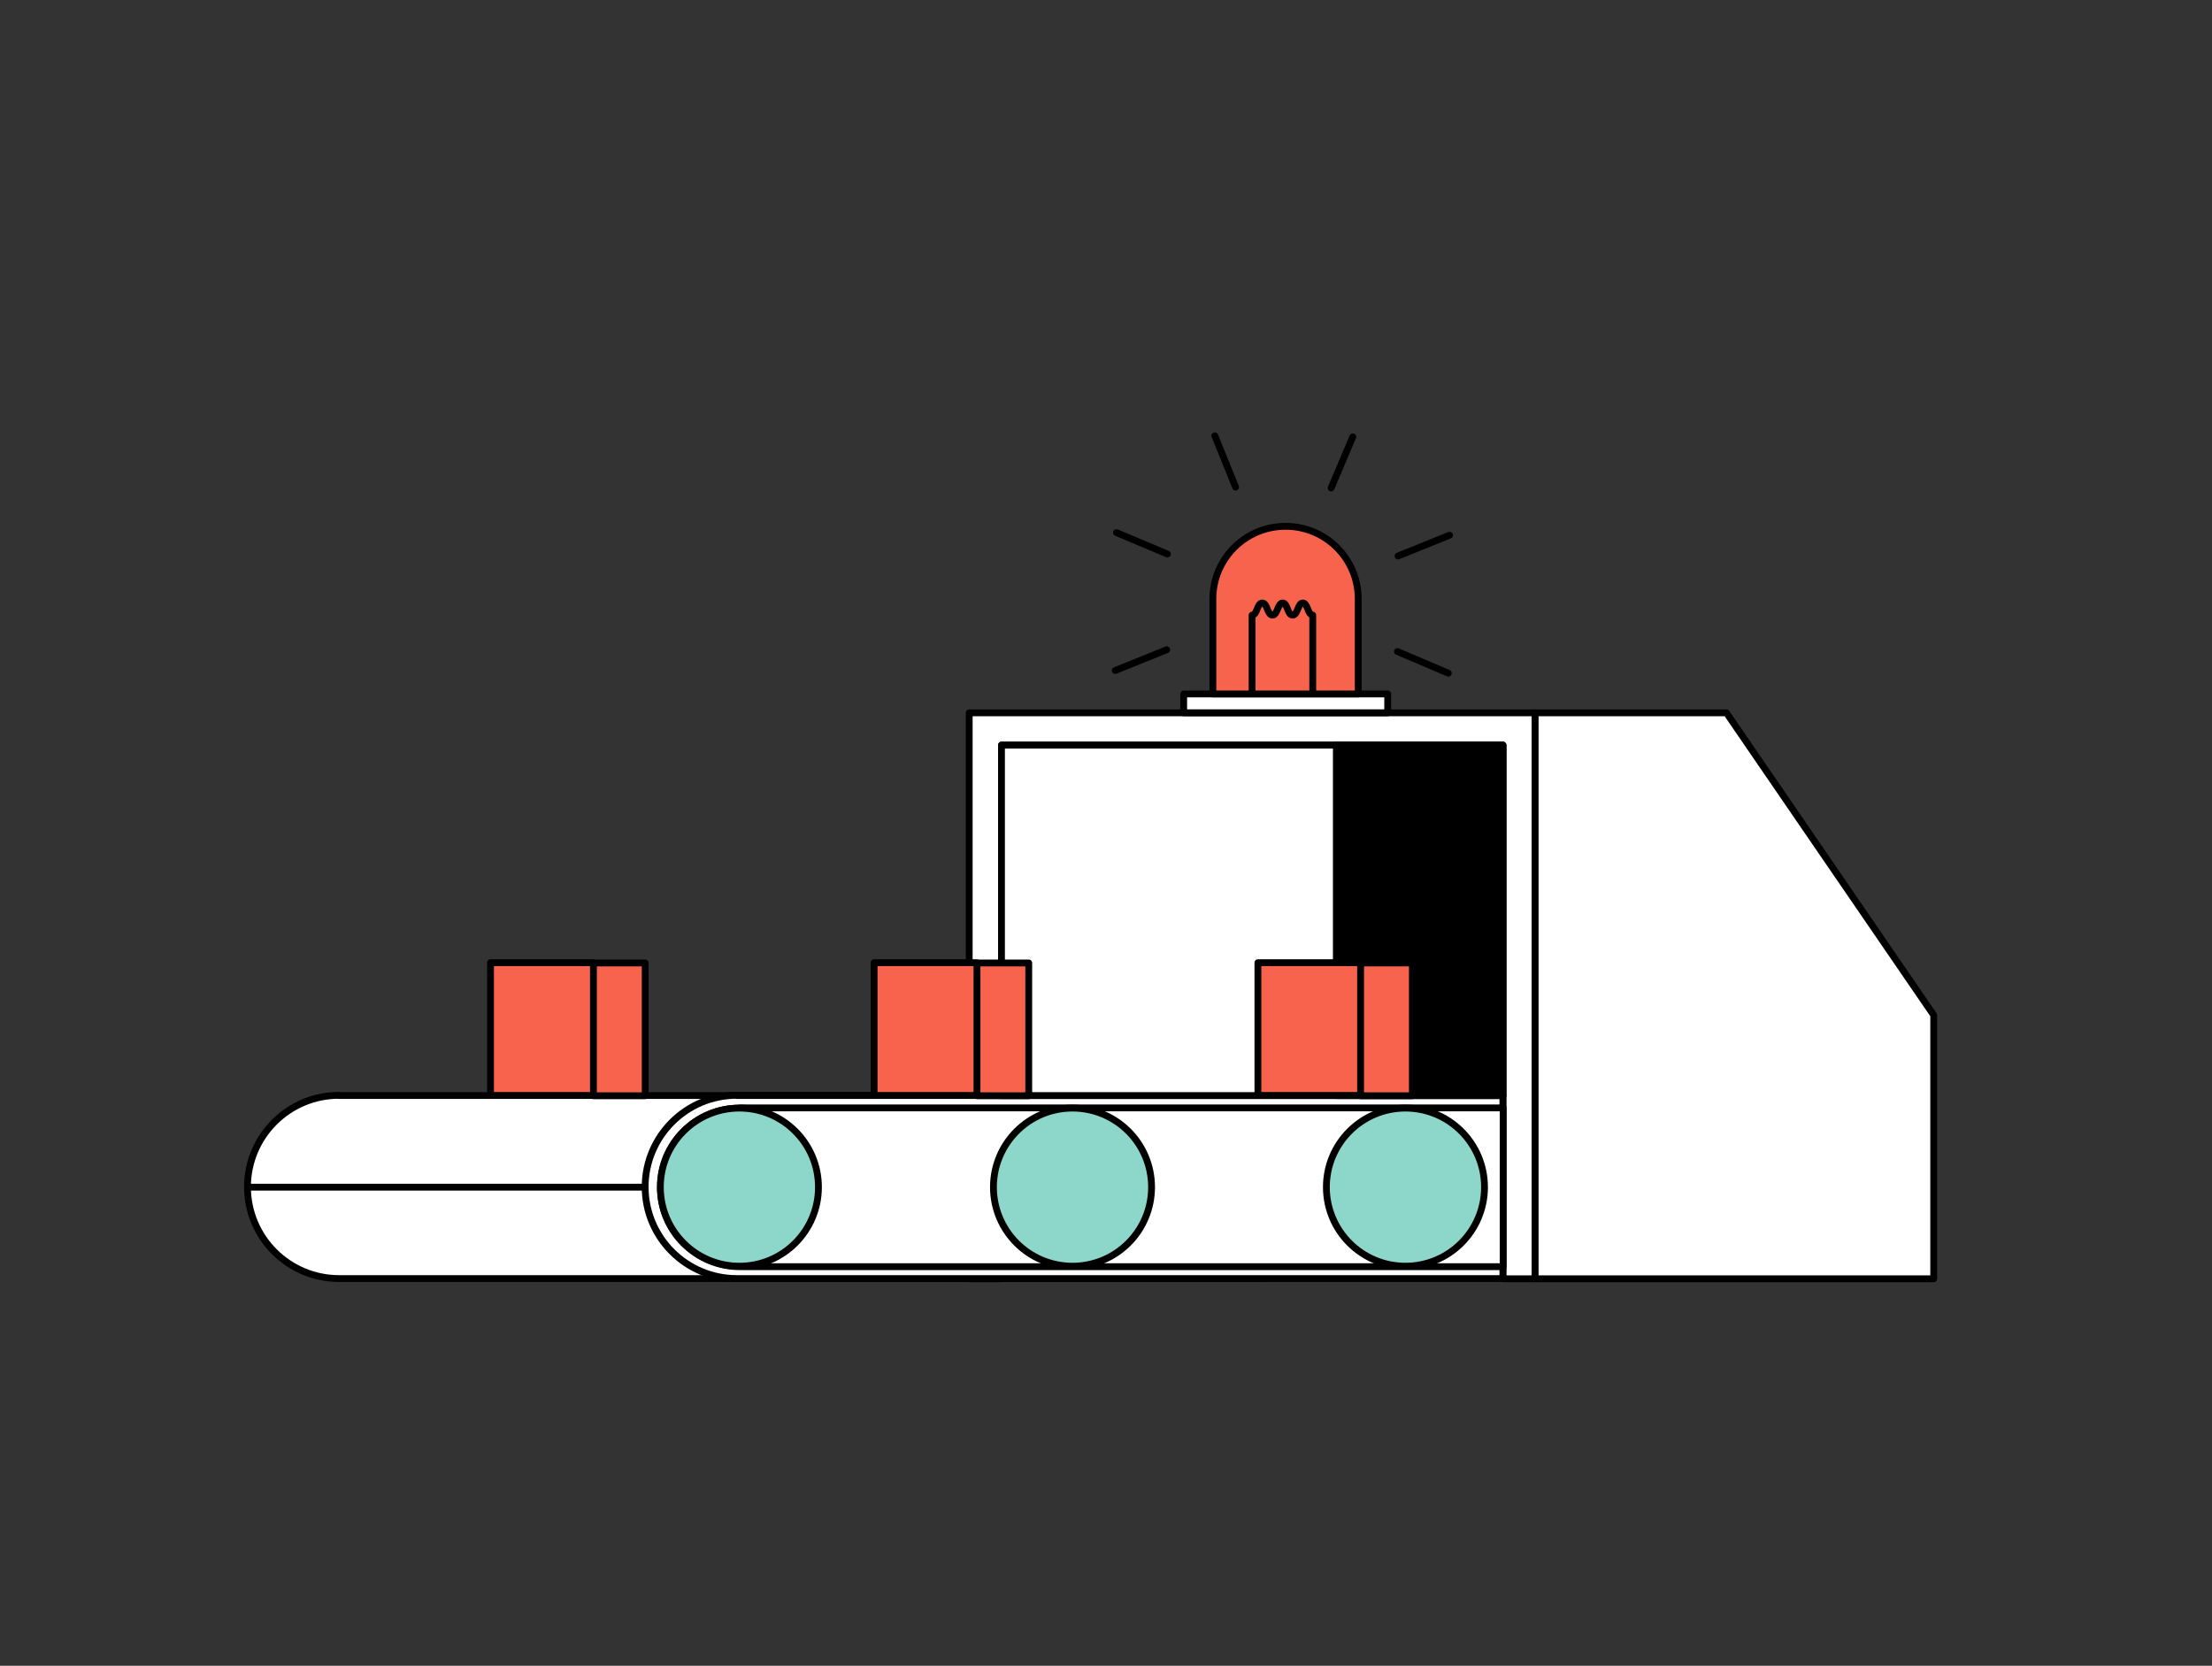 <?xml version="1.0" encoding="utf-8"?>
<svg xmlns="http://www.w3.org/2000/svg" width="162" height="122" viewBox="0 0 162 122" fill="none">
  <rect x="0" y="0" width="162" height="122" fill="#333333" stroke="none"/>
  <path d="M70.981 52.206v41.451h2.364V54.569h36.723v39.087h2.364V52.206H70.981z" fill="#fff" stroke="#000" stroke-width=".5" stroke-linejoin="round"/>
  <path d="M141.619 93.656h-29.188V52.206h14.007l15.181 22.145v19.306zM24.835 80.237h67.451v13.405H24.835c-3.696 0-6.71-2.998-6.71-6.71 0-3.696 2.998-6.71 6.71-6.71v.016z" fill="#fff" stroke="#000" stroke-width=".5" stroke-linejoin="round"/>
  <path d="M53.959 80.237h56.109v13.405H53.959c-3.696 0-6.71-2.998-6.71-6.71 0-3.696 2.998-6.71 6.71-6.71v.016z" fill="#fff" stroke="#000" stroke-width=".5" stroke-linejoin="round"/>
  <path d="M18.125 86.949h29.125" stroke="#000" stroke-width=".5" stroke-linejoin="round"/>
  <path d="M54.183 81.143h55.903v11.628H54.183c-3.204 0-5.806-2.602-5.806-5.806 0-3.204 2.602-5.806 5.806-5.806v-.016z" fill="#fff" stroke="#000" stroke-width=".5" stroke-linejoin="round"/>
  <path d="M54.151 92.737c3.198 0 5.79-2.592 5.79-5.79 0-3.198-2.592-5.79-5.79-5.79s-5.79 2.592-5.79 5.79c0 3.198 2.592 5.79 5.79 5.79zM78.547 92.737c3.198 0 5.79-2.592 5.79-5.79 0-3.198-2.592-5.79-5.79-5.79s-5.79 2.592-5.79 5.79c0 3.198 2.592 5.79 5.79 5.79zM102.93 92.737c3.198 0 5.791-2.592 5.791-5.79 0-3.198-2.593-5.79-5.791-5.79-3.197 0-5.79 2.592-5.79 5.79 0 3.198 2.592 5.79 5.79 5.79z" fill="#8DD7CA" stroke="#000" stroke-width=".5" stroke-linecap="round" stroke-linejoin="round"/>
  <path d="M110.069 54.574H73.346v25.667h36.723V54.574z" fill="#fff" stroke="#000" stroke-width=".5" stroke-linejoin="round"/>
  <path d="M110.069 54.574H97.87v25.667h12.199V54.574z" fill="#000" stroke="#000" stroke-width=".5" stroke-linecap="round" stroke-linejoin="round"/>
  <path d="M101.631 50.824H86.688v1.38h14.943v-1.38z" fill="#fff" stroke="#000" stroke-width=".5" stroke-linejoin="round"/>
  <path d="M94.158 38.548c2.935 0 5.314 2.38 5.314 5.314v6.964H88.828v-6.964c0-2.935 2.38-5.314 5.314-5.314h.016z" fill="#F7634D" stroke="#000" stroke-width=".5" stroke-linecap="round" stroke-linejoin="round"/>
  <path d="M96.142 50.825v-5.774c-.365 0-.365-.888-.73-.888-.365 0-.365.888-.746.888-.381 0-.365-.888-.73-.888-.365 0-.365.888-.746.888-.381 0-.365-.888-.746-.888-.381 0-.365.888-.746.888v5.774" stroke="#000" stroke-width=".5" stroke-linejoin="round"/>
  <path d="M35.926 80.23h7.535v-9.724h-7.535v9.724zM47.252 70.527h-3.791v9.724h3.791v-9.724zM64.016 80.23h7.535v-9.724h-7.535v9.724zM75.342 70.527h-3.791v9.724h3.791v-9.724zM92.126 80.23h7.535v-9.724h-7.535v9.724z" fill="#F7634D" stroke="#000" stroke-width=".5" stroke-linecap="round" stroke-linejoin="round"/>
  <path d="M103.438 70.527h-3.792v9.724h3.792v-9.724z" fill="#F7634D" stroke="#000" stroke-width=".5" stroke-linecap="round" stroke-linejoin="round"/>
  <path d="M99.073 31.997l-1.586 3.744M106.069 49.304l-3.727-1.586M85.495 40.578l-3.728-1.571M106.164 39.198l-3.775 1.523M85.449 47.586l-3.776 1.523M90.492 35.676l-1.523-3.76" stroke="#000" stroke-width=".5" stroke-linecap="round" stroke-linejoin="round"/>
</svg>